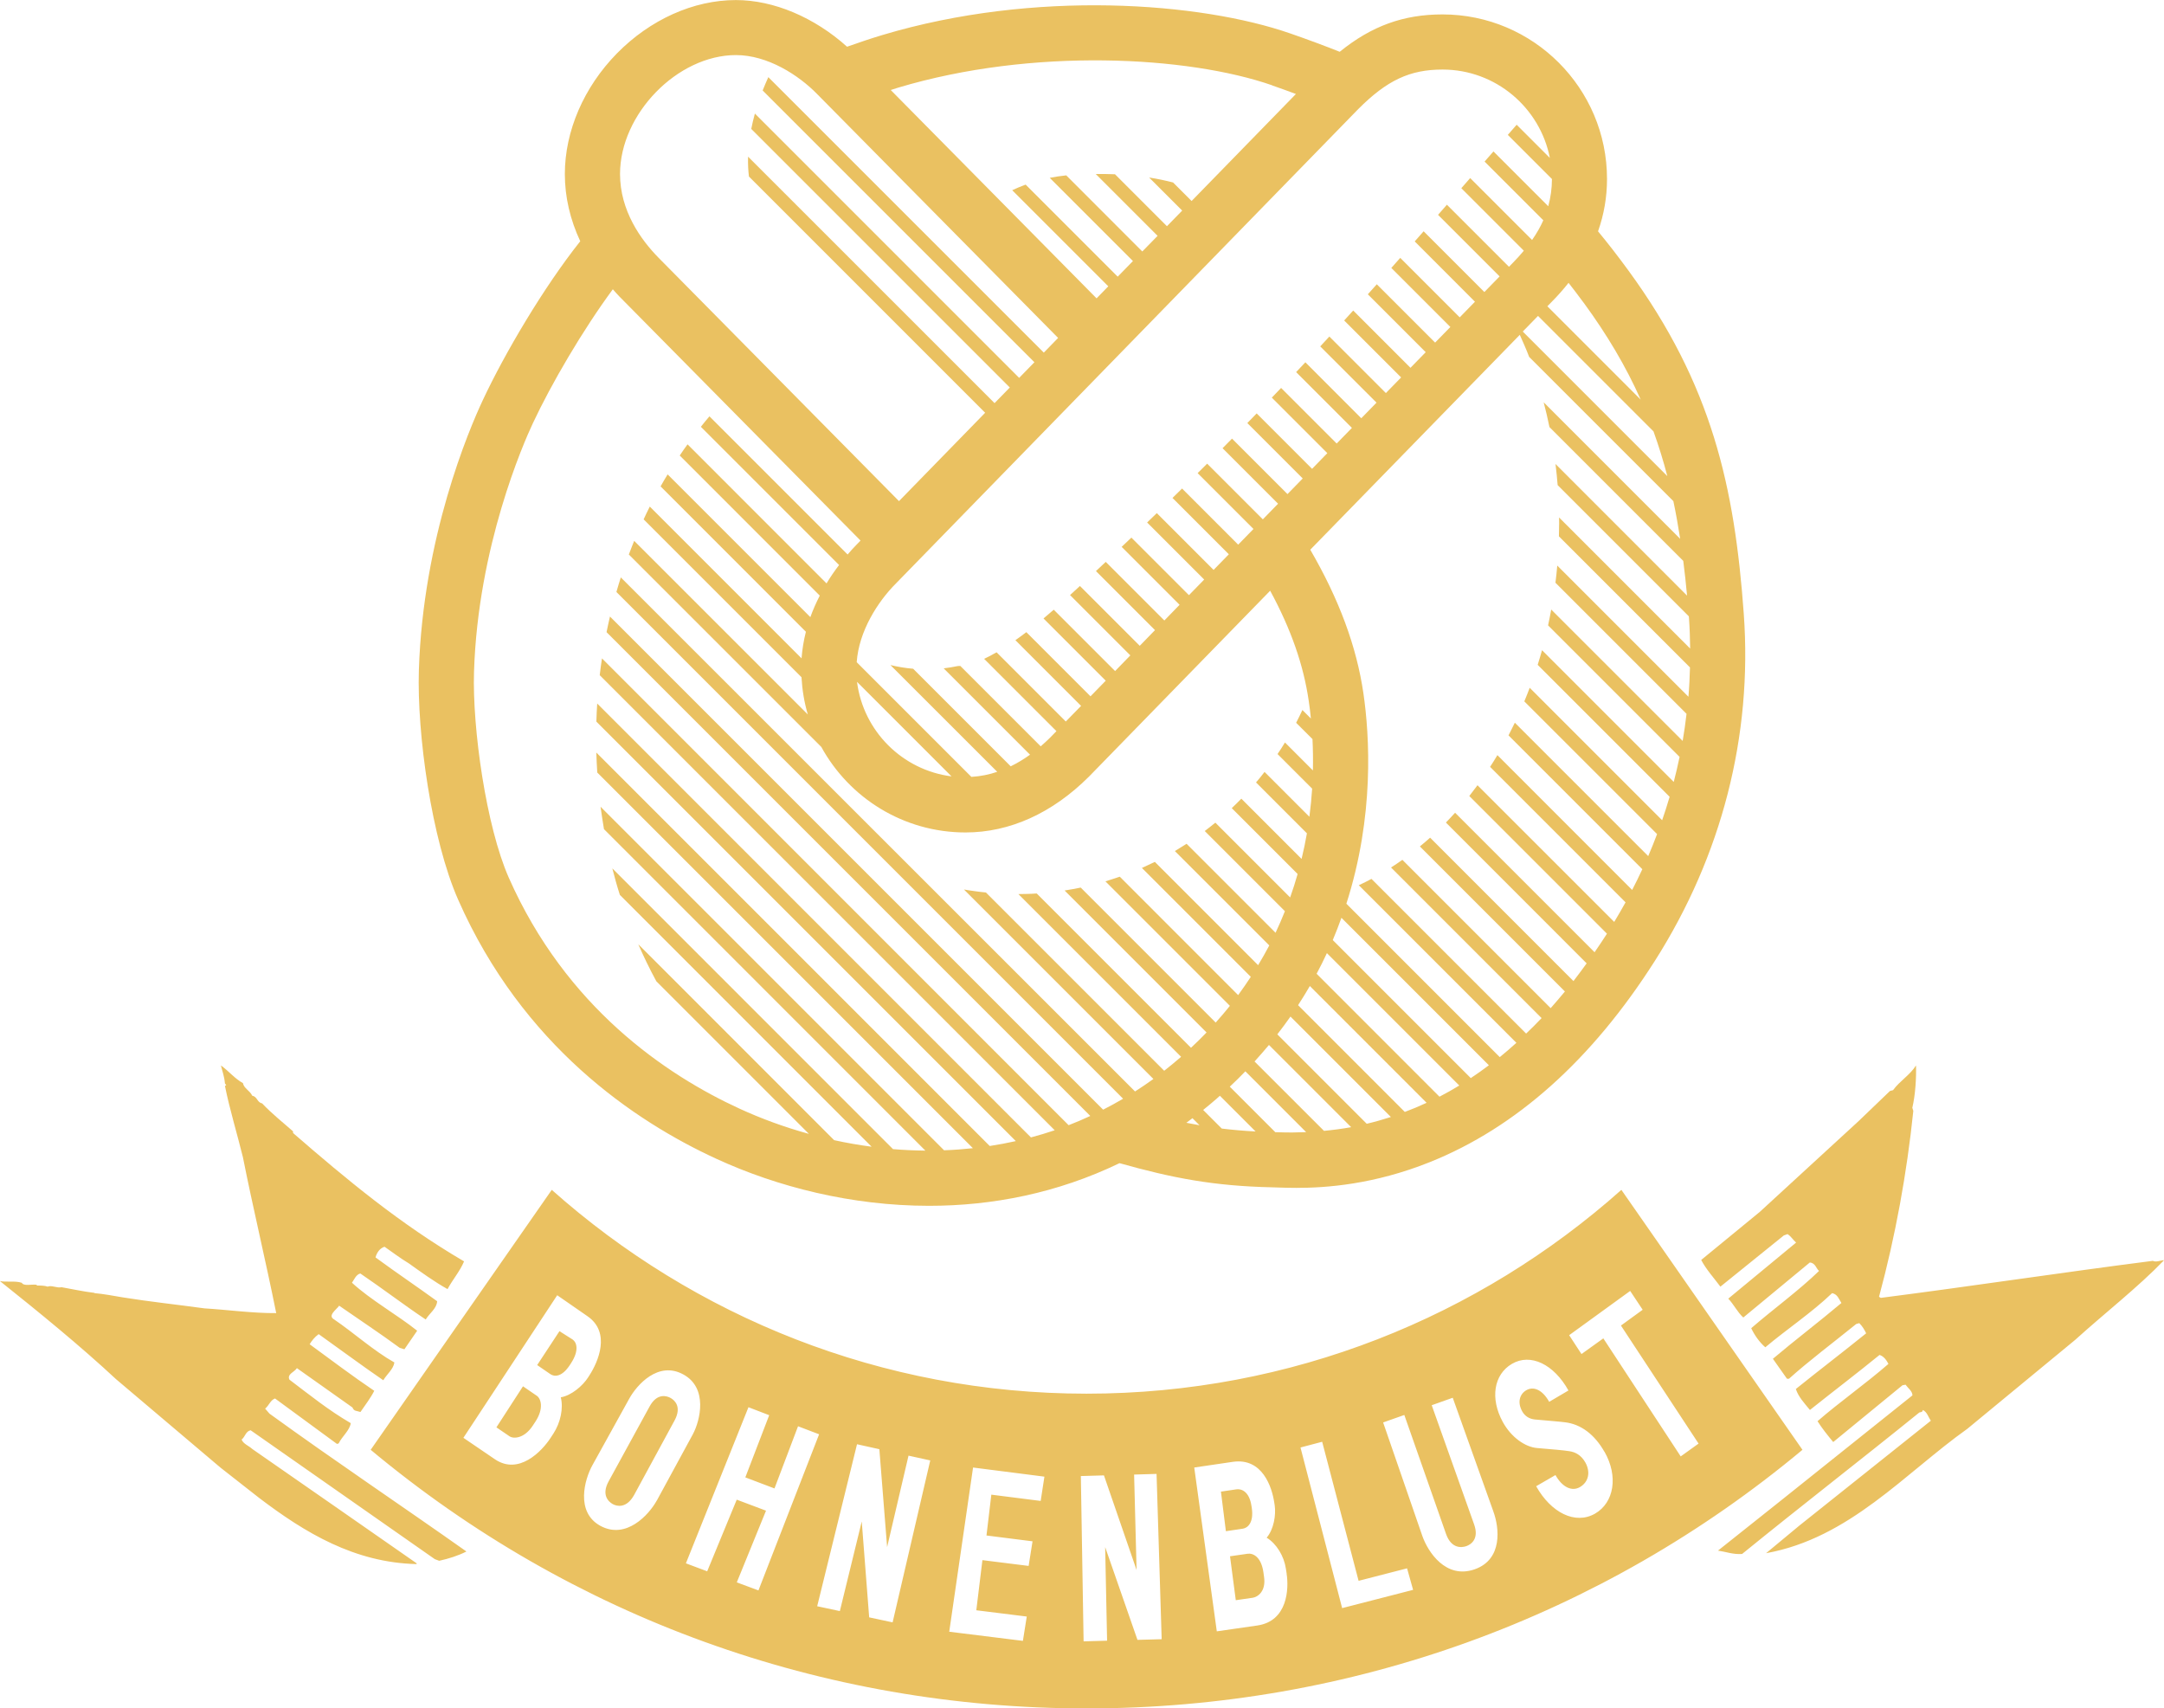 <?xml version="1.0" encoding="UTF-8"?>
<svg id="Ebene_1" data-name="Ebene 1" xmlns="http://www.w3.org/2000/svg" viewBox="0 0 393.3 310.46">
  <defs>
    <style>
      .cls-1 {
        fill: #eac161;
      }
    </style>
  </defs>
  <path class="cls-1" d="M316.93,111.6c-1.67-23.13-5.77-41.66-21.02-62.51-1.86-2.54-3.66-4.87-5.47-7.05,1.07-3.04,1.63-6.2,1.63-9.52,0-16.48-13.41-29.9-29.9-29.9-7.09,0-12.88,2.09-18.68,6.79-2.82-1.12-5.78-2.22-8.98-3.33-16.3-5.67-46.45-8-74.12,.28-2.17,.65-4.32,1.38-6.44,2.13-5.93-5.33-13.32-8.48-20.2-8.48-7.7,0-15.58,3.54-21.63,9.7-6.02,6.14-9.46,14.13-9.46,21.92,0,4.19,.97,8.29,2.8,12.21-6.67,8.4-13.75,20.41-17.71,28.88-2.54,5.41-10.86,24.95-11.62,49.08-.36,11.47,2.28,30.71,7.17,41.77,11.68,26.42,31.97,40.16,46.93,47.03,11.07,5.09,24.54,8.53,38.64,8.53,11.43,0,23.27-2.28,34.6-7.75,9.63,2.71,17.13,4.16,27.8,4.39,.26,0,.57,.02,.92,.03,.91,.03,2.06,.07,3.44,.07,5.37,0,14.06-.6,24.24-4.68,15.7-6.29,29.45-18.59,40.89-36.56,12.17-19.13,17.76-40.92,16.17-63.02Zm-10.41,18.14c-.19,1.64-.42,3.28-.7,4.91l-23.89-23.88c-.17,.97-.37,1.92-.57,2.88l23.9,23.9c-.32,1.53-.67,3.04-1.06,4.55l-23.94-23.94c-.25,.9-.51,1.78-.79,2.66l23.98,23.98c-.42,1.43-.87,2.85-1.36,4.26l-24.07-24.07c-.31,.83-.64,1.66-.98,2.47l24.13,24.12c-.51,1.34-1.04,2.68-1.61,4l-24.24-24.24c-.37,.77-.76,1.54-1.15,2.3l24.32,24.32c-.59,1.27-1.2,2.52-1.85,3.77l-24.49-24.5c-.43,.72-.87,1.43-1.33,2.13l24.62,24.62c-.66,1.19-1.35,2.38-2.06,3.56l-24.85-24.84c-.49,.66-.99,1.32-1.49,1.96l25.02,25.02c-.74,1.15-1.49,2.27-2.25,3.37l-25.35-25.35c-.55,.61-1.11,1.2-1.67,1.78l25.58,25.59c-.79,1.09-1.59,2.18-2.4,3.22l-26.05-26.06c-.61,.55-1.23,1.08-1.86,1.59l26.36,26.36c-.86,1.04-1.72,2.05-2.59,3.03l-26.95-26.95c-.68,.48-1.37,.95-2.06,1.39l27.36,27.37c-.92,.98-1.86,1.9-2.81,2.81l-28.11-28.11c-.76,.41-1.52,.79-2.3,1.15l28.64,28.64c-1,.9-2,1.78-3.02,2.6l-27.88-27.88c5.12-15.95,4.22-30.5,3.1-38.22-1.24-8.5-4.42-17.09-9.66-26.11l38.08-39.05c.59,1.32,1.18,2.64,1.7,4.01l26.21,26.21c.47,2.2,.87,4.49,1.24,6.85l-24.81-24.81c.39,1.48,.74,2.98,1.05,4.5l24.32,24.32c.26,2.04,.49,4.13,.69,6.31l-23.91-23.92c.15,1.27,.29,2.55,.39,3.84l23.84,23.84c0,.11,.02,.22,.03,.33,.13,1.84,.19,3.69,.21,5.53l-23.82-23.82c0,.35,.01,.7,.01,1.06,0,.8-.02,1.58-.04,2.37l23.82,23.82c-.05,1.78-.13,3.56-.28,5.33l-23.84-23.84c-.09,1.05-.2,2.09-.33,3.12l23.85,23.85Zm-74.73,76.02l-8.28-8.28c.98-.92,1.93-1.85,2.83-2.79l11.05,11.05c-1.6,.07-3.22,.09-4.86,.03-.28-.01-.51-.02-.74-.02Zm-10.62-6.14c.19-.16,.36-.33,.54-.49l6.49,6.49c-2.16-.11-4.19-.29-6.15-.53l-3.38-3.38c.84-.68,1.67-1.36,2.5-2.09Zm6.84-6.72c.9-.99,1.78-2,2.62-3l14.94,14.94c-1.63,.3-3.28,.51-4.94,.67l-12.62-12.61Zm4.14-4.93c.83-1.07,1.63-2.15,2.39-3.23l18.25,18.25c-1.45,.47-2.91,.88-4.39,1.23l-16.24-16.24Zm3.77-5.3c.75-1.16,1.47-2.32,2.14-3.48l21.22,21.22c-1.3,.61-2.62,1.16-3.96,1.66l-19.41-19.41Zm3.37-5.71c.67-1.25,1.29-2.5,1.87-3.75l24.06,24.06c-1.19,.72-2.38,1.4-3.6,2.03l-22.33-22.34Zm2.94-6.13c.57-1.35,1.09-2.7,1.57-4.04l26.8,26.8c-1.08,.82-2.18,1.59-3.29,2.33l-25.08-25.08Zm37.3-113.42l20.99,20.99c.94,2.61,1.78,5.31,2.51,8.12l-26.27-26.27,2.77-2.84Zm8.29-2.41c4.27,5.84,7.67,11.56,10.37,17.62l-16.96-16.96,.75-.77c1.15-1.15,2.16-2.31,3.1-3.49,.9,1.16,1.81,2.33,2.73,3.6Zm-25.64-42.36c9.65,0,17.71,6.92,19.5,16.06l-6.03-6.03c-.51,.59-1.05,1.2-1.61,1.84l8.02,8.02c0,1.73-.24,3.36-.67,4.95l-9.96-9.96c-.52,.6-1.06,1.22-1.61,1.84l10.67,10.67c-.53,1.21-1.22,2.4-2.04,3.58l-11.25-11.25c-.53,.61-1.07,1.22-1.61,1.84l11.36,11.36c-.64,.76-1.32,1.53-2.09,2.3l-.61,.62-11.28-11.28c-.53,.61-1.07,1.22-1.61,1.84l11.19,11.19-2.77,2.84-11.04-11.04c-.54,.61-1.08,1.23-1.62,1.84l10.95,10.96-2.77,2.84-10.81-10.81c-.54,.61-1.08,1.23-1.62,1.83l10.73,10.73-2.77,2.84-10.6-10.6c-.17,.19-.34,.38-.51,.57-.37,.41-.74,.83-1.12,1.25l10.52,10.52-2.77,2.84-10.41-10.41c-.53,.59-1.08,1.19-1.64,1.81l10.35,10.35-2.77,2.84-10.27-10.27c-.54,.59-1.1,1.19-1.66,1.79l10.23,10.22-2.77,2.84-10.16-10.17c-.55,.59-1.11,1.18-1.68,1.78l10.14,10.14-2.77,2.84-10.1-10.1c-.56,.58-1.12,1.17-1.69,1.76l10.09,10.09-2.77,2.85-10.07-10.07c-.56,.58-1.13,1.16-1.7,1.75l10.07,10.07-2.77,2.84-10.08-10.08c-.57,.57-1.14,1.15-1.72,1.74l10.09,10.09-2.77,2.84-10.12-10.12c-.57,.57-1.15,1.15-1.73,1.72l10.15,10.15-2.78,2.85-10.2-10.2c-.58,.57-1.16,1.14-1.74,1.71l10.24,10.24-2.77,2.84-10.32-10.32c-.58,.56-1.17,1.13-1.76,1.7l10.37,10.37-2.77,2.84-10.46-10.46c-.59,.56-1.18,1.12-1.77,1.68l10.53,10.53-2.77,2.85-10.65-10.65c-.59,.55-1.19,1.11-1.78,1.67l10.73,10.73-2.77,2.85-10.87-10.87c-.59,.55-1.19,1.1-1.8,1.65l10.96,10.96-2.77,2.85-11.15-11.15c-.64,.56-1.26,1.09-1.86,1.59l11.31,11.31-2.77,2.84-11.66-11.66c-.69,.53-1.35,1.01-1.99,1.46l11.94,11.94-2.78,2.84-12.58-12.58c-.81,.47-1.56,.86-2.26,1.19l13.14,13.14-1.17,1.2c-.51,.51-1.09,1.03-1.69,1.56l-14.61-14.61c-.16,.01-.32,.02-.47,.02-.83,.18-1.68,.31-2.55,.42l15.69,15.69c-1.07,.77-2.24,1.49-3.51,2.11l-17.73-17.73c-1.42-.12-2.8-.35-4.13-.67l19.41,19.4c-1.47,.5-3.04,.82-4.7,.92l-20.84-20.84c.39-5.63,3.82-11,7.13-14.31L246.86,19.82c5.23-5.24,9.38-7.18,15.32-7.18Zm-106.42,111.27l17.18,17.18c-8.95-1.14-16.04-8.23-17.18-17.18ZM231.23,15.53c1.49,.52,2.91,1.03,4.3,1.55l-18.96,19.45-3.37-3.37c-1.33-.34-2.76-.65-4.35-.9l6.01,6.01-2.77,2.84-9.44-9.44c-1.11-.04-2.27-.06-3.5-.05l11.24,11.24-2.78,2.84-13.82-13.83c-1.05,.11-2.05,.26-3,.45l15.12,15.12-2.77,2.84-16.73-16.73c-.87,.32-1.68,.66-2.44,1.02l17.46,17.46-2.13,2.19-37.41-37.86c.46-.14,.91-.3,1.38-.44,24.4-7.3,52.65-5.74,67.96-.41Zm-97.47-5.52c5.76,0,11.38,3.64,14.73,7.06l43.82,44.34-2.6,2.67L139.64,14.02c-.37,.83-.72,1.64-1.03,2.42l49.39,49.39-2.77,2.84-48.03-48.03c-.27,.97-.49,1.9-.66,2.79l46.99,46.99-2.77,2.84-44.8-44.79c-.04,1.37,.03,2.58,.16,3.61l42.93,42.93-15.66,16.06-43.73-44.26c-3.18-3.24-6.97-8.51-6.97-15.19,0-10.91,10.44-21.61,21.07-21.61Zm28.52,198.8l-50.99-51c.2,.79,.41,1.58,.63,2.36,.23,.83,.48,1.65,.74,2.46l45.75,45.76c-2.31-.3-4.58-.7-6.81-1.19l-35.59-35.6c.47,1.08,.96,2.15,1.47,3.2,.58,1.2,1.18,2.38,1.81,3.53l27.73,27.73c-4.47-1.23-8.7-2.79-12.6-4.58-13.39-6.15-31.54-18.43-41.95-41.98-4.12-9.33-6.64-27.2-6.32-37.4,.71-22.78,9.02-41.61,10.68-45.15,3.36-7.19,9.09-16.98,14.55-24.38,.38,.42,.74,.85,1.14,1.26l43.88,44.41-.73,.75c-.57,.57-1.1,1.17-1.62,1.78l-25.11-25.11c-.26,.31-.53,.62-.79,.94s-.52,.63-.77,.96l25.12,25.12c-.83,1.08-1.59,2.19-2.28,3.34l-25.26-25.27c-.24,.33-.48,.67-.72,1-.24,.34-.47,.69-.7,1.03l25.45,25.46c-.65,1.28-1.24,2.59-1.71,3.91l-25.94-25.94c-.22,.36-.44,.72-.65,1.08-.21,.36-.42,.73-.63,1.1l26.41,26.42c-.41,1.62-.67,3.23-.79,4.83l-27.58-27.58c-.19,.38-.38,.77-.57,1.15-.19,.39-.37,.78-.55,1.17l28.69,28.69c.13,2.34,.51,4.61,1.15,6.77l-31.56-31.55c-.17,.41-.33,.82-.49,1.23-.16,.41-.32,.83-.48,1.25l34.98,34.97c5.08,9.25,14.92,15.54,26.21,15.54,8.04,0,15.78-3.5,22.45-10.16l32.92-33.77c3.8,7.01,6.07,13.52,7.02,20.09,.14,.93,.27,1.99,.38,3.13l-1.54-1.54c-.18,.39-.37,.78-.56,1.17-.19,.38-.38,.76-.58,1.15l2.97,2.96c.09,1.76,.12,3.67,.08,5.7l-5.08-5.08c-.22,.36-.44,.71-.66,1.06-.22,.35-.46,.69-.69,1.04l6.29,6.29c-.11,1.64-.27,3.36-.5,5.11l-8.15-8.15c-.25,.32-.5,.65-.76,.97-.26,.32-.53,.62-.79,.94l9.25,9.25c-.26,1.52-.59,3.07-.97,4.65l-10.95-10.95c-.28,.29-.57,.58-.86,.87-.29,.29-.58,.57-.88,.85l11.97,11.97c-.4,1.41-.85,2.83-1.36,4.26l-13.59-13.59c-.32,.26-.64,.51-.96,.77-.32,.25-.65,.51-.97,.75l14.57,14.57c-.52,1.3-1.08,2.61-1.7,3.92l-16.17-16.17c-.35,.23-.71,.44-1.06,.66s-.71,.44-1.07,.66l17.16,17.15c-.63,1.2-1.31,2.39-2.03,3.59l-18.77-18.77c-.39,.19-.78,.37-1.17,.55-.39,.19-.78,.37-1.18,.55l19.79,19.79c-.73,1.11-1.49,2.21-2.3,3.32l-21.51-21.52c-.43,.15-.86,.29-1.3,.43-.44,.14-.87,.29-1.31,.42l22.62,22.62c-.82,1.02-1.68,2.04-2.58,3.04l-24.53-24.53c-.48,.1-.96,.19-1.45,.28-.49,.09-.98,.17-1.48,.25l25.8,25.8c-.9,.94-1.85,1.87-2.83,2.78l-28.04-28.04c-.54,.04-1.09,.07-1.64,.08-.56,.02-1.12,.03-1.69,.03l29.57,29.57s-.04,.03-.05,.05c-1,.87-2.01,1.69-3.02,2.49l-32.4-32.4c-.65-.06-1.31-.14-1.95-.23-.68-.09-1.36-.19-2.04-.31l34.43,34.43c-1.1,.8-2.22,1.55-3.34,2.27L112.83,104.93c-.14,.44-.28,.88-.41,1.32-.13,.44-.27,.89-.39,1.33l92.09,92.09c-1.2,.71-2.41,1.37-3.63,1.99L110.86,112.04c-.11,.47-.21,.94-.32,1.41-.11,.47-.2,.95-.3,1.43l87.92,87.92c-1.31,.61-2.62,1.17-3.94,1.68L109.41,119.65c-.07,.5-.15,1-.22,1.51l83.77,83.78h0L109.19,121.16c-.07,.51-.13,1.03-.19,1.54l82.69,82.7c-1.43,.49-2.87,.91-4.32,1.3L108.54,127.85c-.03,.54-.07,1.09-.09,1.63-.02,.55-.05,1.11-.06,1.66l76.23,76.23c-1.58,.35-3.16,.65-4.74,.89l-71.5-71.5c.01,.6,.04,1.2,.07,1.8,.03,.61,.06,1.22,.1,1.83l68.27,68.27c-1.75,.19-3.5,.32-5.24,.38l-62.43-62.43c.09,.67,.18,1.34,.29,2.01,.1,.69,.21,1.38,.33,2.06l58.41,58.42c-1.98-.02-3.95-.11-5.89-.27Zm54.45-5.6l1.28,1.28c-.79-.14-1.59-.29-2.39-.45,.37-.27,.73-.56,1.1-.83Z"/>
  <path class="cls-1" d="M393.3,229.03c-4.72,4.9-10.83,9.65-16.14,14.46l-19.61,16.17c-11.33,8.06-21.43,19.88-36.57,22.6l6.04-5.01,23.91-19.07c-.49-.68-.68-1.59-1.48-1.95,0,.41-.32,.37-.62,.46-10.91,8.83-21.05,16.64-32.21,25.71-1.62,.12-2.94-.4-4.38-.61l11.35-9.03,23.99-19.18c0-.77-.82-1.33-1.25-1.94l-.56,.1-12.59,10.32c-.99-1.2-2.06-2.52-2.85-3.79,4.04-3.51,8.6-6.69,12.89-10.41-.32-.61-.81-1.38-1.62-1.63-4.13,3.37-8.3,6.53-12.65,10-1-1.22-2.1-2.38-2.56-3.81,4.18-3.37,8.36-6.55,12.78-10.12-.32-.66-.68-1.28-1.25-1.85l-.56,.16c-4.23,3.43-8.49,6.6-12.22,9.95h-.36l-2.56-3.63c3.98-3.37,8.35-6.68,12.45-10.14-.45-.68-.68-1.59-1.69-1.79-3.72,3.56-8.15,6.49-12.14,9.84-1.06-.91-1.99-2.24-2.56-3.47,3.93-3.41,8.66-6.84,12.33-10.41-.54-.41-.63-1.43-1.68-1.53l-12.09,10c-1.11-1.02-1.66-2.3-2.73-3.43l12.33-10.19c-.55-.46-.87-1.09-1.56-1.54l-.68,.25-11.52,9.3c-1.19-1.59-2.63-3.18-3.49-4.85l10.64-8.73,17.95-16.49,5.72-5.49,.56-.15c1.17-1.63,3.11-2.77,4.17-4.49,.07,2.19-.11,5.35-.67,7.7l.18,.56c-1.17,11.29-3.24,22.72-6.23,33.78l.32,.2c16.25-2.08,33.15-4.65,49.45-6.73,.57,.31,1.43-.11,1.99-.11ZM48.2,255.98c.75-.65,.92-1.49,1.78-1.84l11.26,8.26,.31-.09c.61-1.27,2.01-2.36,2.2-3.68-4.11-2.4-7.35-5.04-11.15-7.91-.48-1.02,.94-1.38,1.36-2.09l10.1,7.15c.29,.71,.66,.56,1.45,.82,.87-1.27,1.83-2.51,2.51-3.85-3.91-2.64-7.9-5.65-11.74-8.46,.36-.61,.92-1.33,1.64-1.84,3.93,2.8,7.83,5.7,11.74,8.38,.68-1.13,1.83-2,2.02-3.23-3.73-2.09-7.41-5.41-10.94-7.81-1.29-.71,.42-1.79,.9-2.51,3.68,2.56,7.53,5.1,11.02,7.67l.84,.25,2.32-3.37c-3.65-2.91-8.43-5.57-11.85-8.72,.37-.52,.74-1.5,1.52-1.68,4.04,2.74,7.83,5.65,11.88,8.36,.68-1.12,2.01-2,2.08-3.32-3.86-2.8-7.22-5.04-11.2-7.96,.19-.76,.74-1.68,1.64-1.94,1.41,.98,2.88,2.1,4.41,3.02,2.15,1.53,4.6,3.32,7.04,4.68,.92-1.73,2.27-3.27,3-5.04-11.69-6.85-21.3-14.85-31.08-23.33v-.3c-1.84-1.62-3.85-3.21-5.63-5.09-.91-.16-.86-1.23-1.78-1.38-.47-.98-1.52-1.33-1.7-2.3-1.48-.8-2.57-2.19-4-3.21,.26,1.08,.62,1.97,.73,3.27,.08,.2,.45,.29,0,.45,.87,4.3,2.22,8.69,3.27,12.97,1.84,9.27,4.15,18.83,6.05,28.32-4.22,.04-9.05-.63-13.02-.86-4.96-.68-10.1-1.23-14.87-2-1.59-.27-3.48-.63-5.14-.77v-.05c-2.08-.24-3.98-.68-5.99-1.03-.82,.21-1.79-.41-2.52-.1-.54-.2-1.28-.2-1.89-.2l-.19-.15c-.91-.1-2.27,.3-2.62-.35-1.24-.41-2.81-.06-3.98-.32,7.04,5.62,14.56,11.74,21.09,17.82l18.98,16.07,7.04,5.52c8.38,6.37,17.37,11.77,28.63,12.03v-.14c-9.73-6.79-19.82-13.79-29.86-20.77-.6-.57-1.65-.93-1.95-1.72,.67-.52,.72-1.49,1.64-1.69l25.88,18.11,7.59,5.31,.8,.3c1.78-.4,3.42-.91,4.95-1.69-11.69-8.26-23.98-16.49-35.79-25.05l-.8-.92Zm73.7-1.92c-.75-.42-2.5-.94-3.85,1.56l-7.4,13.52c-1.42,2.54-.04,3.78,.72,4.2,.71,.39,2.48,.87,3.89-1.68l7.34-13.52c1.35-2.5,0-3.69-.71-4.08Zm107.71,31.61c-.41-2.76-1.87-3.45-2.86-3.31l-3.2,.46,1.05,7.98,3.06-.44c.9-.13,2.48-1.14,2.07-3.86l-.12-.84Zm-2.1-11.61l-.06-.38c-.39-2.67-1.86-3.15-2.71-3.03l-2.84,.42,.9,7.19,3.06-.45c.92-.13,2.03-1.12,1.65-3.75Zm-129.95-20.41l-2.51-1.72-4.83,7.46,2.39,1.63c.71,.48,2.66,.43,4.22-1.94l.48-.73c1.57-2.4,1.02-4.18,.24-4.71Zm230.03,9.82c-36.49,30.43-82.02,47-130.11,47s-93.63-16.57-130.11-47l32.91-47.24c25.87,23.02,59.93,37.04,97.2,37.04s71.33-14.01,97.2-37.04l32.91,47.24Zm-225.66-9.54c1.92-.33,3.97-2.08,4.95-3.61l.28-.44c1.54-2.4,3.9-7.74-.39-10.69l-5.5-3.81-17.05,25.91,5.73,3.9c4.35,2.94,8.52-1.46,10.08-3.83l.55-.84c1.28-1.97,1.85-4.57,1.34-6.6Zm17.44,18.77l6.55-12.05c1.36-2.54,2.76-8.39-1.68-10.85-4.6-2.57-8.52,1.9-9.89,4.4l-6.67,12.05c-1.44,2.58-3.13,8.54,1.44,11.04,4.68,2.54,8.82-2.01,10.24-4.59Zm18.48,16.31l11.02-28.36-3.83-1.46-4.28,11.3-5.3-2.01,4.34-11.3-3.77-1.45-11.37,28.37,3.87,1.45,5.37-13.02,5.32,2-5.31,13.03,3.93,1.46Zm31.22-23.61l-3.95-.87-3.89,16.62-1.41-17.79-4.06-.9-7.24,29.44,4.12,.88,3.98-16.29,1.35,17.43,4.26,.91,6.84-29.43Zm20.77,2.95l-12.99-1.66-4.33,29.84,13.39,1.66,.7-4.42-9.17-1.14,1.11-9.11,8.4,1.05,.71-4.47-8.37-1.06,.88-7.42,8.97,1.14,.68-4.42Zm21.29,29.54l-.93-30.04-4.08,.12,.45,17.35-5.93-17.2-4.2,.12,.5,30.04,4.27-.12-.35-17.01,5.87,16.86,4.4-.12Zm22.72-11.89l-.15-.96c-.34-2.26-1.69-4.5-3.49-5.6,1.3-1.51,1.72-4.14,1.46-5.9l-.08-.5c-.41-2.76-2.14-8.18-7.55-7.38l-6.99,1.03,4.1,29.77,7.36-1.06c5.53-.8,5.75-6.68,5.33-9.4Zm22.98,2.93l-1.1-3.92-8.81,2.27-6.62-25.27-3.94,1.04,7.57,29.19,12.9-3.32Zm14.59-14.24l-7.39-20.68-3.82,1.36,7.7,21.64c.97,2.69-.6,3.69-1.42,3.97-.84,.29-2.71,.49-3.67-2.2l-7.59-21.64-3.85,1.36,7.13,20.64c1.02,2.89,4.25,7.86,9.47,6.06,5.21-1.8,4.5-7.62,3.44-10.5Zm20.18-10.86c-1.78-3.14-4.27-5.02-7.16-5.36-1.04-.14-2.26-.21-5.48-.51-1.01-.1-1.83-.61-2.32-1.51-.9-1.64-.43-3.11,.75-3.8,1.31-.77,2.95-.1,4.17,2.1l3.5-2.06c-2.64-4.75-6.88-6.84-10.29-4.83-3.29,1.94-3.97,6.28-1.65,10.54,1.54,2.81,4.09,4.58,6.26,4.75,2.97,.25,4.76,.4,5.83,.57,1.09,.16,2.14,.69,2.91,2.03,.97,1.72,.65,3.55-.98,4.5-1.39,.8-3.14,.13-4.44-2.19l-3.51,2.03c2.69,4.79,7.09,7.06,10.72,4.97,3.45-2,4.24-6.79,1.7-11.24Zm13.86,.84l3.25-2.33-14.11-21.45,3.95-2.87-2.27-3.42-11.09,8.04,2.24,3.43,3.97-2.85,14.07,21.46Zm-201.35-21.22l-2.43-1.54-4.05,6.16,2.4,1.65c.73,.5,2.1,.57,3.58-1.72l.21-.33c1.5-2.33,.95-3.76,.28-4.22Z"/>
</svg>